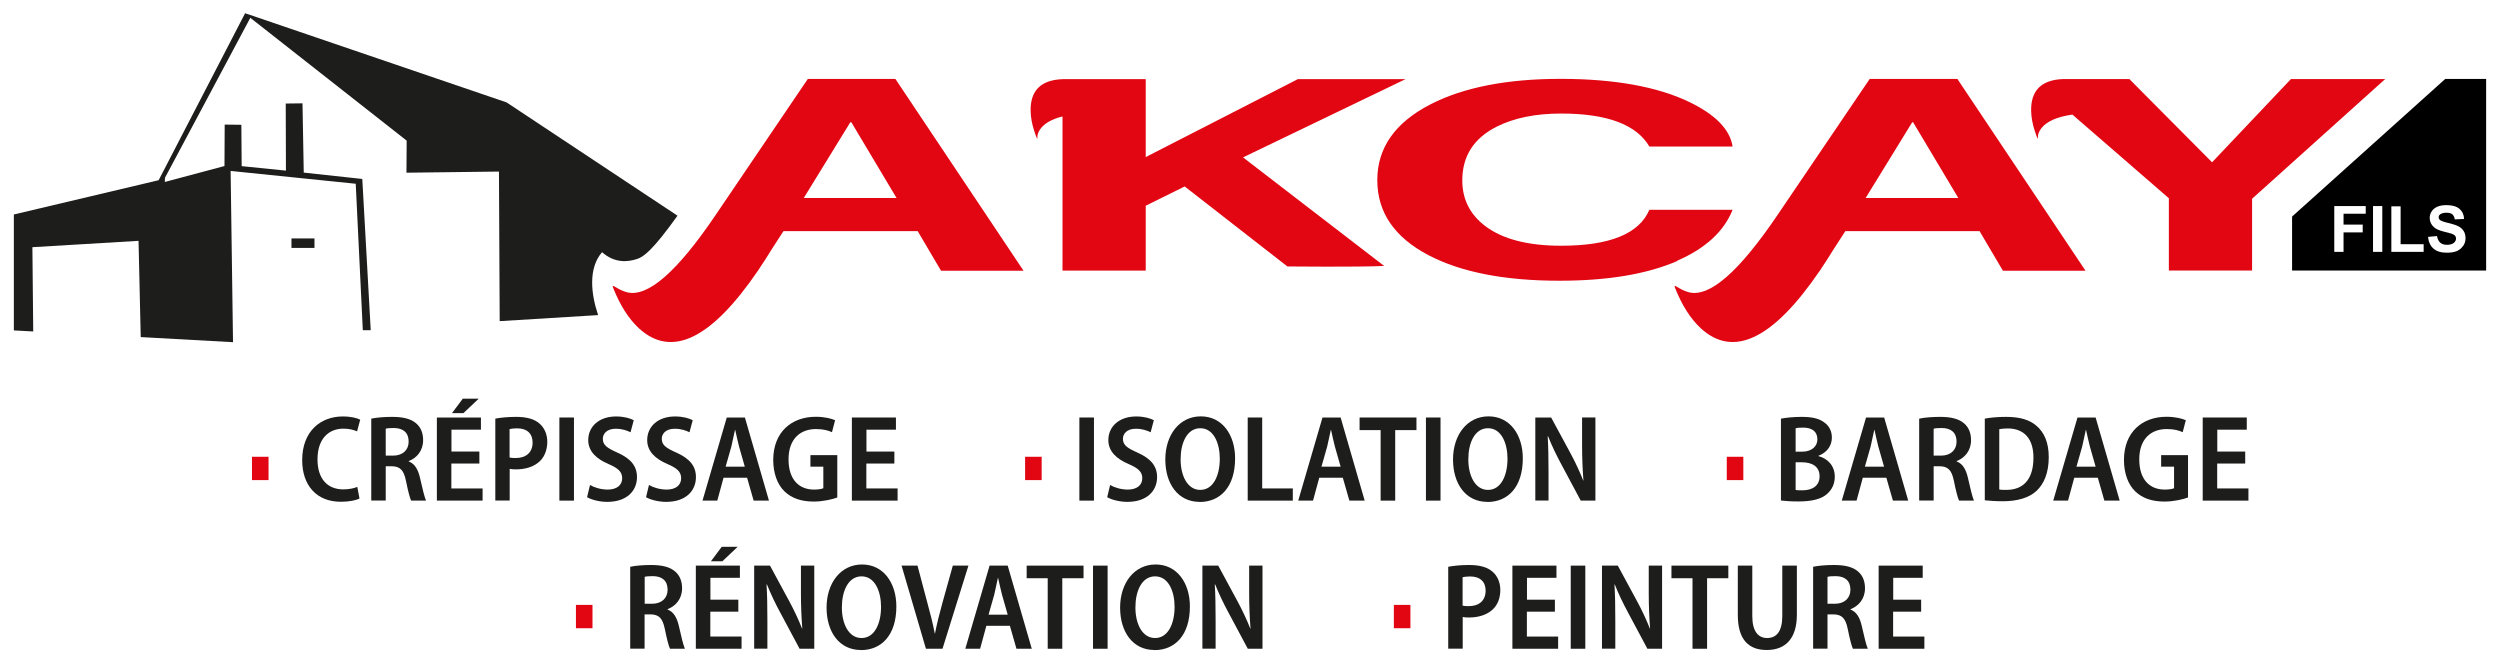 <?xml version="1.0" encoding="UTF-8"?>
<svg id="Calque_3" data-name="Calque 3" xmlns="http://www.w3.org/2000/svg" viewBox="0 0 240 63.67">
  <defs>
    <style>
      .cls-1, .cls-2, .cls-3 {
        stroke-width: 0px;
      }

      .cls-2 {
        fill: #e20613;
      }

      .cls-3 {
        fill: #1d1d1b;
      }
    </style>
  </defs>
  <path class="cls-1" d="M234.74,7.58l-3.18,2.86-11.52,10.35v5.18h18.63V7.58h-3.93ZM227.11,20.52h-2.13v1.04h1.84v.75h-1.84v1.87h-.89v-4.4h3.02v.75ZM228.7,24.18h-.89v-4.4h.89v4.4ZM232.67,24.18h-3.1v-4.37h.89v3.63h2.21v.74ZM236.45,23.61c-.14.22-.34.38-.59.49-.26.11-.58.16-.96.16-.56,0-.98-.13-1.28-.39-.3-.26-.48-.63-.53-1.13l.86-.08c.05.29.16.5.32.64.16.14.37.2.64.2.29,0,.5-.06.65-.18.15-.12.22-.26.22-.42,0-.1-.03-.19-.09-.27-.06-.07-.17-.14-.32-.19-.1-.04-.34-.1-.71-.19-.48-.12-.81-.26-1-.44-.27-.24-.41-.54-.41-.89,0-.22.06-.43.19-.63.13-.2.31-.34.55-.45.24-.1.53-.15.87-.15.55,0,.97.12,1.25.36.28.24.43.57.44.97l-.89.04c-.04-.23-.12-.39-.24-.49-.13-.1-.31-.15-.56-.15s-.46.05-.61.16c-.09.07-.14.16-.14.27,0,.1.04.19.13.27.11.09.38.19.82.29.43.1.75.21.96.32.21.11.37.26.49.45.12.19.18.42.18.7,0,.25-.07.49-.21.71Z"/>
  <rect class="cls-3" x="27.98" y="22.89" width="2.21" height=".91"/>
  <path class="cls-3" d="M48.63,9.83l16.4,10.87v.02c-2.37,3.32-3.26,3.94-3.84,4.13-.96.33-2.21.41-3.39-.64-1.33,1.52-1.08,3.98-.38,6.04l-9.45.58-.07-14.36-8.88.11.02-3.08L24.03,1.71l-8.19,15.35-.02.41,5.73-1.53.02-3.98,1.6.02.03,3.97,4.25.43-.02-6.44,1.61-.02.12,6.65,5.62.61.81,14.52h-.76l-.68-14.06-12.01-1.23.23,16.44-8.86-.49-.21-9.24-10.19.61.08,8.09-1.86-.1v-11.13l13.9-3.29L23.53,1.27l25.1,8.56Z"/>
  <path class="cls-2" d="M228.99,7.58l-12.79,11.5v6.89h-7.99v-6.94l-9.26-8.03c-1.47.21-2.46.65-2.98,1.31-.25.33-.36.64-.33.92.02.22-.09,0-.31-.69-.22-.67-.33-1.31-.34-1.92-.03-1.94.99-2.95,3.06-3.03h6.37l7.94,7.99,7.57-7.99h9.05ZM179.1,19.01l4.47-7.27h.09l4.34,7.27h-8.9ZM179.49,7.58l-8.85,13.06c-3.68,5.44-6.51,7.92-8.5,7.42-.99-.25-1.55-.96-1.33-.41.66,1.66,1.48,2.95,2.46,3.86,3.14,2.89,6.95,1.05,11.43-5.52h.01l.18-.29c.35-.52.71-1.07,1.06-1.65l1.2-1.86h12.89l2.24,3.8h7.93l-12.3-18.41h-8.41ZM161.01,25.06c-2.91,1.26-6.68,1.89-11.31,1.89-5.26,0-9.44-.82-12.56-2.45-3.28-1.72-4.92-4.12-4.92-7.21s1.7-5.52,5.1-7.27c3.17-1.63,7.34-2.45,12.49-2.45s9.33.75,12.4,2.24c2.49,1.21,3.87,2.63,4.12,4.26h-7.99c-1.23-2.11-4.06-3.17-8.47-3.17-2.46,0-4.52.42-6.19,1.26-2.2,1.11-3.3,2.83-3.3,5.16,0,1.8.73,3.26,2.2,4.38,1.67,1.26,4.1,1.89,7.29,1.89,4.67,0,7.49-1.15,8.47-3.45h7.99c-.83,2.08-2.61,3.71-5.32,4.89M119.32,15.1l13.56,10.43c-2.35.12-9.29.05-9.29.05l-9.86-7.68-3.74,1.85v6.23h-7.99v-14.8c-1.08.27-1.8.7-2.18,1.28-.18.29-.26.55-.23.78.02.22-.09,0-.31-.69-.22-.67-.33-1.31-.34-1.92-.03-1.94.99-2.95,3.06-3.03h7.99v7.48l14.6-7.48h10.34l-15.62,7.52ZM77.16,19.01l4.47-7.27h.1l4.34,7.27h-8.9ZM77.55,7.58l-8.85,13.06c-3.68,5.44-6.51,7.92-8.5,7.42-.99-.25-1.55-.96-1.33-.41.66,1.66,1.48,2.95,2.46,3.86,3.14,2.89,6.95,1.05,11.43-5.52h.01l.18-.29c.35-.52.71-1.07,1.06-1.65l1.2-1.86h12.89l2.24,3.8h7.92l-12.3-18.41h-8.41Z"/>
  <g>
    <path class="cls-2" d="M24.19,43.85h1.59v2.24h-1.59v-2.24Z"/>
    <path class="cls-3" d="M34.52,47.85c-.31.17-.97.32-1.8.32-2.32,0-3.71-1.56-3.71-4,0-2.76,1.76-4.19,3.9-4.19.83,0,1.41.17,1.67.31l-.3,1.12c-.32-.14-.75-.26-1.31-.26-1.4,0-2.49.95-2.49,2.95,0,1.87.96,2.88,2.47,2.88.5,0,1.02-.09,1.35-.24l.21,1.11Z"/>
    <path class="cls-3" d="M35.64,40.19c.52-.11,1.24-.17,2-.17,1.05,0,1.81.18,2.32.63.44.38.66.92.66,1.61,0,1.01-.61,1.71-1.38,2v.04c.57.21.89.75,1.08,1.57.22.99.44,1.89.58,2.19h-1.43c-.12-.24-.3-.92-.5-1.91-.21-1.03-.57-1.37-1.34-1.39h-.6v3.29h-1.39v-7.87ZM37.03,43.74h.71c.92,0,1.49-.54,1.49-1.35,0-.85-.52-1.3-1.43-1.3-.38,0-.64.02-.77.07v2.58Z"/>
    <path class="cls-3" d="M46.01,44.5h-2.68v2.39h3v1.17h-4.39v-7.98h4.23v1.17h-2.83v2.1h2.68v1.15ZM45.96,38.27l-1.47,1.39h-1.1l1.04-1.39h1.53Z"/>
    <path class="cls-3" d="M47.54,40.19c.48-.09,1.15-.17,2-.17,1.01,0,1.75.2,2.25.64.46.39.75,1.02.75,1.75s-.24,1.37-.65,1.8c-.56.58-1.42.85-2.36.85-.23,0-.43-.01-.6-.05v3.04h-1.38v-7.87ZM48.92,43.92c.15.04.34.05.59.05,1.02,0,1.62-.56,1.62-1.49,0-.84-.52-1.36-1.49-1.36-.33,0-.58.04-.72.07v2.74Z"/>
    <path class="cls-3" d="M55.1,40.08v7.98h-1.4v-7.98h1.4Z"/>
    <path class="cls-3" d="M56.62,46.55c.42.25,1.07.45,1.72.45.89,0,1.39-.44,1.39-1.09,0-.62-.4-.97-1.31-1.36-1.18-.5-1.95-1.23-1.95-2.3,0-1.28,1.01-2.27,2.68-2.27.76,0,1.35.18,1.69.36l-.31,1.16c-.27-.14-.76-.34-1.42-.34-.86,0-1.24.49-1.24.96,0,.62.43.9,1.42,1.34,1.27.57,1.86,1.29,1.86,2.34,0,1.33-.98,2.38-2.86,2.38-.77,0-1.55-.22-1.93-.45l.28-1.17Z"/>
    <path class="cls-3" d="M62.28,46.55c.42.25,1.07.45,1.72.45.89,0,1.39-.44,1.39-1.09,0-.62-.4-.97-1.31-1.36-1.18-.5-1.95-1.23-1.95-2.3,0-1.28,1.01-2.27,2.68-2.27.76,0,1.35.18,1.69.36l-.31,1.16c-.27-.14-.76-.34-1.42-.34-.86,0-1.24.49-1.24.96,0,.62.43.9,1.42,1.34,1.27.57,1.86,1.29,1.86,2.34,0,1.33-.98,2.38-2.86,2.38-.77,0-1.55-.22-1.93-.45l.28-1.17Z"/>
    <path class="cls-3" d="M69.46,45.86l-.6,2.2h-1.42l2.33-7.98h1.74l2.31,7.98h-1.47l-.63-2.2h-2.26ZM71.5,44.8l-.55-1.93c-.13-.51-.26-1.1-.37-1.6h-.02c-.11.5-.24,1.11-.35,1.6l-.55,1.93h1.84Z"/>
    <path class="cls-3" d="M80.38,47.76c-.46.17-1.35.39-2.26.39-1.18,0-2.11-.31-2.8-.97-.7-.67-1.09-1.76-1.09-3.03.01-2.68,1.76-4.14,4.09-4.14.85,0,1.52.18,1.85.33l-.3,1.15c-.37-.17-.83-.3-1.54-.3-1.5,0-2.63.94-2.63,2.91s1.03,2.9,2.44,2.9c.44,0,.75-.06.9-.13v-2.07h-1.24v-1.11h2.58v4.07Z"/>
    <path class="cls-3" d="M85.85,44.5h-2.68v2.39h3v1.17h-4.39v-7.98h4.23v1.17h-2.83v2.1h2.68v1.15Z"/>
    <path class="cls-2" d="M98.41,43.85h1.59v2.24h-1.59v-2.24Z"/>
    <path class="cls-3" d="M105.02,40.08v7.98h-1.4v-7.98h1.4Z"/>
    <path class="cls-3" d="M106.55,46.55c.42.25,1.07.45,1.72.45.89,0,1.39-.44,1.39-1.09,0-.62-.4-.97-1.31-1.36-1.18-.5-1.95-1.23-1.95-2.3,0-1.28,1.01-2.27,2.68-2.27.76,0,1.35.18,1.69.36l-.31,1.16c-.27-.14-.76-.34-1.42-.34-.86,0-1.24.49-1.24.96,0,.62.43.9,1.42,1.34,1.27.57,1.86,1.29,1.86,2.34,0,1.33-.98,2.38-2.86,2.38-.77,0-1.55-.22-1.93-.45l.28-1.17Z"/>
    <path class="cls-3" d="M115.16,48.18c-2.06,0-3.29-1.72-3.29-4.07s1.35-4.14,3.41-4.14,3.29,1.78,3.29,4.03c0,2.77-1.44,4.19-3.4,4.19h-.01ZM115.23,47.03c1.23,0,1.87-1.35,1.87-3,0-1.48-.59-2.92-1.87-2.92s-1.89,1.41-1.89,2.97c-.01,1.57.65,2.95,1.88,2.95h.01Z"/>
    <path class="cls-3" d="M119.77,40.08h1.4v6.81h2.94v1.17h-4.33v-7.98Z"/>
    <path class="cls-3" d="M126.65,45.86l-.6,2.2h-1.42l2.33-7.98h1.74l2.31,7.98h-1.47l-.63-2.2h-2.26ZM128.7,44.8l-.55-1.93c-.13-.51-.26-1.1-.37-1.6h-.02c-.11.5-.24,1.11-.35,1.6l-.55,1.93h1.84Z"/>
    <path class="cls-3" d="M132.54,41.29h-2.02v-1.21h5.46v1.21h-2.04v6.77h-1.4v-6.77Z"/>
    <path class="cls-3" d="M138.29,40.08v7.98h-1.4v-7.98h1.4Z"/>
    <path class="cls-3" d="M142.78,48.18c-2.06,0-3.29-1.72-3.29-4.07s1.35-4.14,3.41-4.14,3.29,1.78,3.29,4.03c0,2.77-1.44,4.19-3.4,4.19h-.01ZM142.85,47.03c1.23,0,1.87-1.35,1.87-3,0-1.48-.59-2.92-1.87-2.92s-1.89,1.41-1.89,2.97c-.01,1.57.65,2.95,1.88,2.95h.01Z"/>
    <path class="cls-3" d="M147.39,48.06v-7.98h1.52l1.85,3.42c.45.83.9,1.79,1.23,2.63h.02c-.08-1.05-.13-2.14-.13-3.43v-2.62h1.28v7.98h-1.41l-1.86-3.48c-.45-.83-.92-1.8-1.27-2.69h-.04c.06,1.01.08,2.08.08,3.5v2.66h-1.28Z"/>
    <path class="cls-2" d="M165.77,43.85h1.59v2.24h-1.59v-2.24Z"/>
    <path class="cls-3" d="M170.98,40.19c.45-.09,1.21-.17,1.95-.17.98,0,1.66.13,2.18.52.46.31.75.82.75,1.47,0,.75-.44,1.42-1.28,1.74v.04c.86.22,1.56.91,1.56,1.97,0,.7-.28,1.24-.71,1.63-.53.5-1.43.75-2.81.75-.73,0-1.29-.05-1.65-.09v-7.85ZM172.37,43.36h.64c.9,0,1.46-.5,1.46-1.18,0-.73-.49-1.13-1.37-1.13-.37,0-.58.02-.72.06v2.25ZM172.37,47.03c.16.04.38.04.66.04.89,0,1.65-.38,1.65-1.35s-.77-1.34-1.69-1.34h-.61v2.65Z"/>
    <path class="cls-3" d="M178.83,45.86l-.6,2.2h-1.42l2.33-7.98h1.74l2.31,7.98h-1.47l-.63-2.2h-2.26ZM180.87,44.8l-.55-1.93c-.13-.51-.26-1.1-.37-1.6h-.02c-.11.5-.24,1.11-.35,1.6l-.55,1.93h1.84Z"/>
    <path class="cls-3" d="M184.24,40.19c.52-.11,1.24-.17,2-.17,1.05,0,1.81.18,2.32.63.44.38.66.92.66,1.61,0,1.01-.61,1.71-1.38,2v.04c.57.21.89.75,1.08,1.57.22.99.44,1.89.58,2.19h-1.43c-.12-.24-.3-.92-.5-1.91-.21-1.03-.57-1.37-1.34-1.39h-.6v3.29h-1.39v-7.87ZM185.63,43.74h.71c.92,0,1.49-.54,1.49-1.35,0-.85-.52-1.3-1.43-1.3-.38,0-.64.02-.77.07v2.58Z"/>
    <path class="cls-3" d="M190.53,40.19c.57-.11,1.29-.17,2.05-.17,1.34,0,2.25.28,2.9.84.75.62,1.2,1.6,1.2,3.03,0,1.52-.47,2.58-1.18,3.24s-1.84.99-3.23.99c-.72,0-1.3-.05-1.73-.09v-7.85ZM191.93,46.99c.18.04.43.04.66.04,1.59.01,2.62-.95,2.62-3.09.01-1.78-.86-2.81-2.48-2.81-.35,0-.63.04-.8.07v5.79Z"/>
    <path class="cls-3" d="M199.13,45.86l-.6,2.2h-1.42l2.33-7.98h1.74l2.31,7.98h-1.47l-.63-2.2h-2.26ZM201.18,44.8l-.55-1.93c-.13-.51-.26-1.1-.37-1.6h-.02c-.11.5-.24,1.11-.35,1.6l-.55,1.93h1.84Z"/>
    <path class="cls-3" d="M210.05,47.76c-.46.17-1.35.39-2.26.39-1.18,0-2.11-.31-2.8-.97-.7-.67-1.09-1.76-1.09-3.03.01-2.68,1.76-4.14,4.09-4.14.85,0,1.52.18,1.85.33l-.3,1.15c-.37-.17-.83-.3-1.54-.3-1.5,0-2.63.94-2.63,2.91s1.03,2.9,2.44,2.9c.44,0,.75-.06.9-.13v-2.07h-1.24v-1.11h2.58v4.07Z"/>
    <path class="cls-3" d="M215.53,44.5h-2.68v2.39h3v1.17h-4.39v-7.98h4.23v1.17h-2.83v2.1h2.68v1.15Z"/>
    <path class="cls-2" d="M55.29,58.07h1.59v2.24h-1.59v-2.24Z"/>
    <path class="cls-3" d="M60.5,54.41c.52-.11,1.24-.17,2-.17,1.05,0,1.81.18,2.32.63.44.38.66.92.66,1.61,0,1.01-.62,1.71-1.39,2v.04c.57.21.89.75,1.08,1.57.22.99.44,1.89.58,2.19h-1.43c-.12-.24-.3-.92-.5-1.91-.21-1.03-.57-1.37-1.34-1.39h-.6v3.29h-1.38v-7.87ZM61.89,57.96h.71c.92,0,1.49-.54,1.49-1.35,0-.85-.52-1.3-1.43-1.3-.38,0-.64.02-.77.07v2.58Z"/>
    <path class="cls-3" d="M70.87,58.72h-2.68v2.39h3v1.17h-4.39v-7.98h4.23v1.17h-2.83v2.1h2.68v1.15ZM70.82,52.49l-1.47,1.39h-1.1l1.04-1.39h1.53Z"/>
    <path class="cls-3" d="M72.4,62.28v-7.98h1.52l1.85,3.42c.45.83.9,1.79,1.23,2.63h.02c-.08-1.05-.13-2.14-.13-3.43v-2.62h1.28v7.98h-1.41l-1.86-3.48c-.45-.83-.92-1.8-1.27-2.69h-.04c.06,1.01.08,2.08.08,3.5v2.66h-1.28Z"/>
    <path class="cls-3" d="M82.64,62.4c-2.06,0-3.29-1.72-3.29-4.07s1.35-4.14,3.41-4.14,3.29,1.78,3.29,4.03c0,2.77-1.44,4.19-3.4,4.19h-.01ZM82.71,61.25c1.23,0,1.87-1.35,1.87-3,0-1.48-.59-2.92-1.87-2.92s-1.89,1.41-1.89,2.97c-.01,1.57.65,2.95,1.88,2.95h.01Z"/>
    <path class="cls-3" d="M88.89,62.28l-2.34-7.98h1.53l.96,3.62c.27.96.51,1.93.7,2.9h.02c.18-.96.44-1.94.7-2.9l1.01-3.62h1.5l-2.49,7.98h-1.59Z"/>
    <path class="cls-3" d="M94.69,60.08l-.6,2.2h-1.42l2.33-7.98h1.74l2.31,7.98h-1.47l-.63-2.2h-2.26ZM96.74,59.01l-.55-1.93c-.13-.51-.26-1.1-.37-1.6h-.02c-.11.5-.24,1.11-.35,1.6l-.55,1.93h1.84Z"/>
    <path class="cls-3" d="M100.58,55.51h-2.02v-1.21h5.46v1.21h-2.04v6.77h-1.4v-6.77Z"/>
    <path class="cls-3" d="M106.33,54.3v7.98h-1.4v-7.98h1.4Z"/>
    <path class="cls-3" d="M110.82,62.4c-2.06,0-3.29-1.72-3.29-4.07s1.35-4.14,3.41-4.14,3.29,1.78,3.29,4.03c0,2.77-1.44,4.19-3.4,4.19h-.01ZM110.89,61.25c1.23,0,1.87-1.35,1.87-3,0-1.48-.59-2.92-1.87-2.92s-1.89,1.41-1.89,2.97c-.01,1.57.65,2.95,1.88,2.95h.01Z"/>
    <path class="cls-3" d="M115.43,62.28v-7.98h1.52l1.85,3.42c.45.83.9,1.79,1.23,2.63h.02c-.08-1.05-.13-2.14-.13-3.43v-2.62h1.28v7.98h-1.41l-1.86-3.48c-.45-.83-.92-1.8-1.27-2.69h-.04c.06,1.01.08,2.08.08,3.5v2.66h-1.28Z"/>
    <path class="cls-2" d="M133.81,58.07h1.59v2.24h-1.59v-2.24Z"/>
    <path class="cls-3" d="M139.03,54.41c.48-.09,1.15-.17,2-.17,1.01,0,1.75.2,2.25.64.46.39.75,1.02.75,1.75,0,.77-.24,1.37-.65,1.8-.56.58-1.42.85-2.36.85-.22,0-.43-.01-.6-.05v3.04h-1.39v-7.87ZM140.41,58.14c.15.04.34.05.59.05,1.02,0,1.62-.56,1.62-1.49,0-.84-.52-1.36-1.49-1.36-.33,0-.58.04-.72.07v2.74Z"/>
    <path class="cls-3" d="M149.26,58.72h-2.68v2.39h3v1.17h-4.39v-7.98h4.23v1.17h-2.83v2.1h2.68v1.15Z"/>
    <path class="cls-3" d="M152.19,54.3v7.98h-1.4v-7.98h1.4Z"/>
    <path class="cls-3" d="M153.79,62.28v-7.98h1.52l1.85,3.42c.45.83.9,1.79,1.23,2.63h.02c-.08-1.05-.13-2.14-.13-3.43v-2.62h1.28v7.98h-1.41l-1.86-3.48c-.45-.83-.92-1.8-1.27-2.69h-.03c.06,1.01.08,2.08.08,3.5v2.66h-1.28Z"/>
    <path class="cls-3" d="M162.48,55.51h-2.02v-1.21h5.46v1.21h-2.04v6.77h-1.4v-6.77Z"/>
    <path class="cls-3" d="M168.22,54.3v4.84c0,1.48.58,2.11,1.42,2.11.9,0,1.46-.63,1.46-2.11v-4.84h1.4v4.71c0,2.33-1.13,3.39-2.89,3.39s-2.78-1.02-2.78-3.36v-4.74h1.4Z"/>
    <path class="cls-3" d="M174.06,54.41c.52-.11,1.24-.17,2-.17,1.05,0,1.81.18,2.32.63.44.38.66.92.66,1.61,0,1.01-.62,1.71-1.39,2v.04c.57.21.89.75,1.08,1.57.22.99.44,1.89.58,2.19h-1.43c-.12-.24-.3-.92-.5-1.91-.21-1.03-.57-1.37-1.34-1.39h-.6v3.29h-1.38v-7.87ZM175.44,57.96h.71c.92,0,1.49-.54,1.49-1.35,0-.85-.52-1.3-1.43-1.3-.38,0-.64.02-.77.07v2.58Z"/>
    <path class="cls-3" d="M184.42,58.72h-2.68v2.39h3v1.17h-4.39v-7.98h4.23v1.17h-2.83v2.1h2.68v1.15Z"/>
  </g>
</svg>